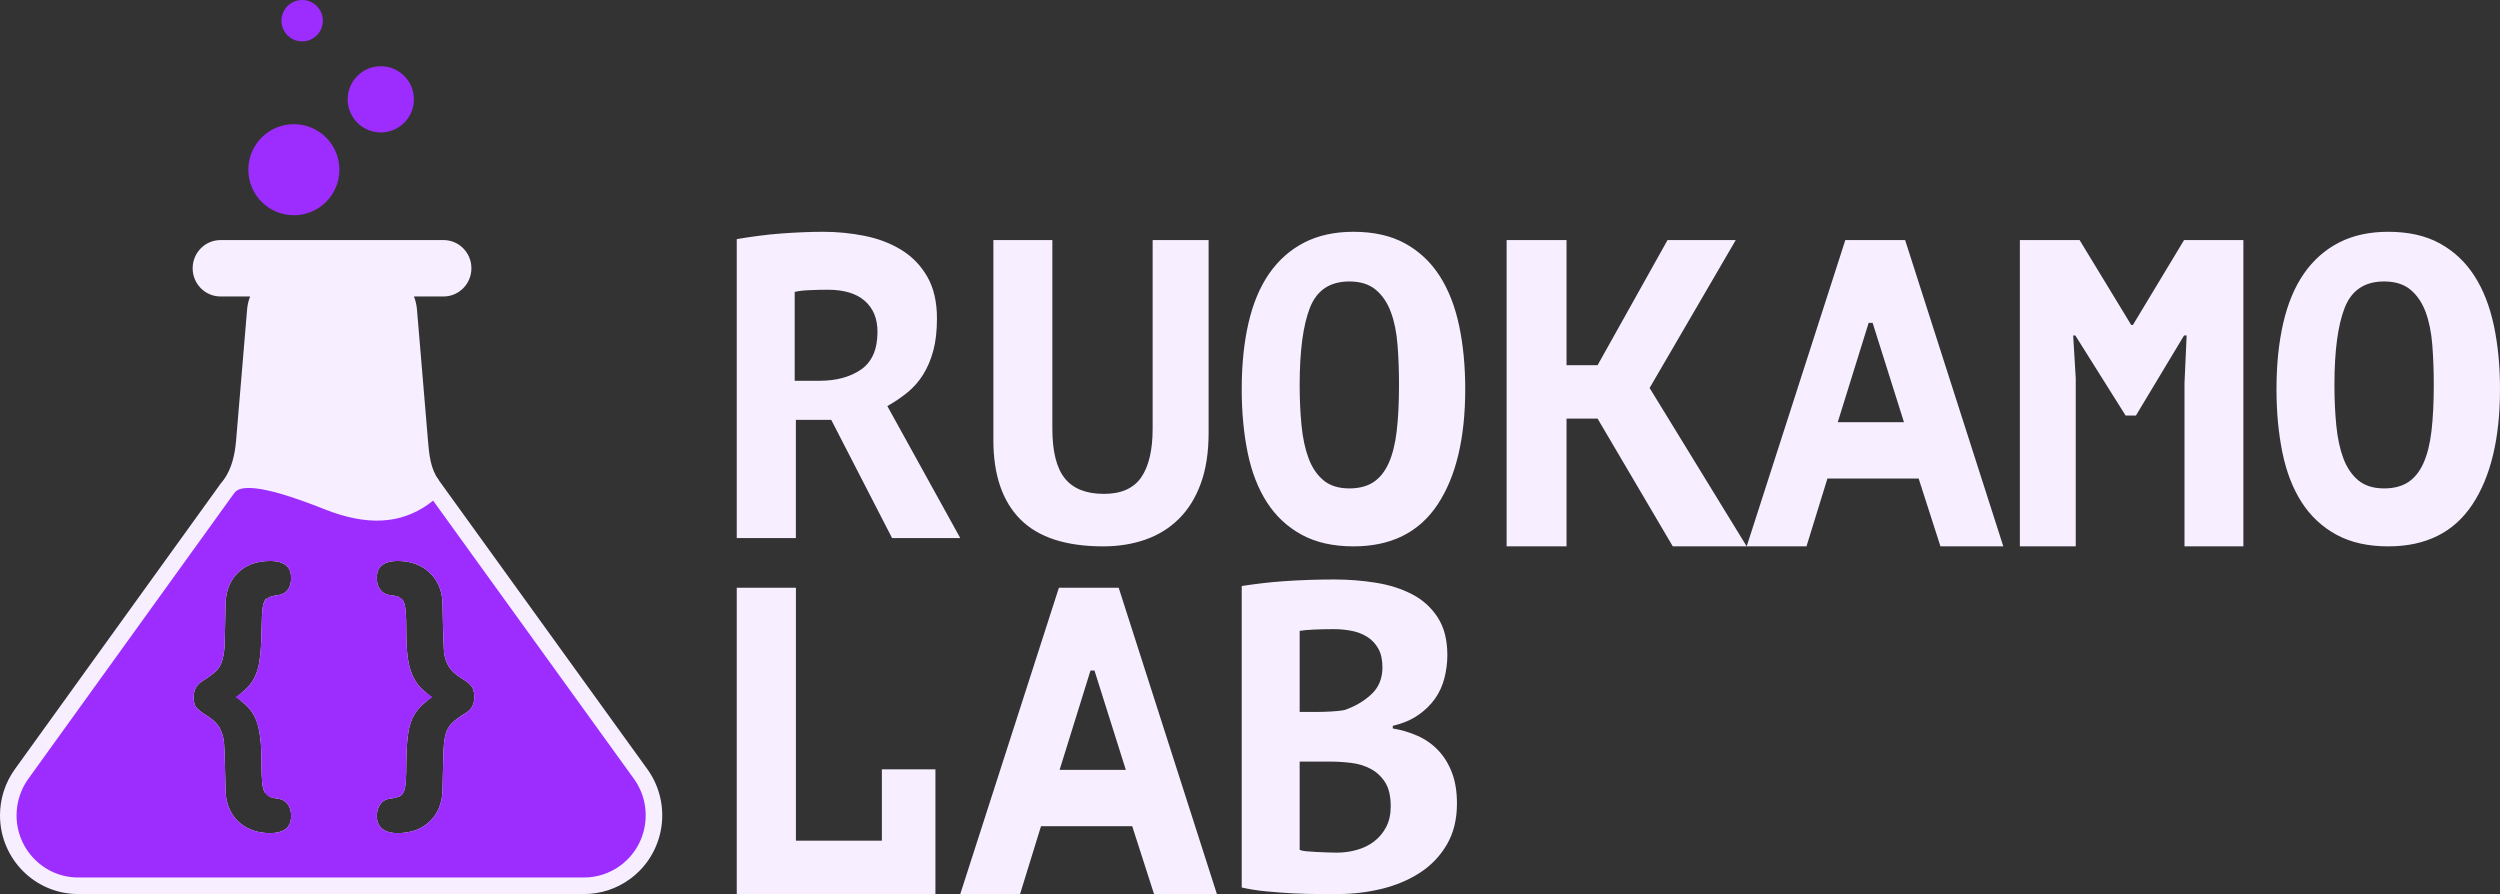 <svg xmlns="http://www.w3.org/2000/svg" width="302" height="108" viewBox="0 0 302 108">
  <rect x="0" y="0" width="302" height="108" fill="#333333" stroke="none"/>
  <g fill="none" fill-rule="evenodd">
    <path fill="#F7EEFF" d="M89 28.886C89.799 28.747 90.659 28.617 91.58 28.495 92.501 28.373 93.422 28.278 94.343 28.208 95.264 28.139 96.158 28.087 97.027 28.052 97.896 28.017 98.695 28 99.425 28 101.127 28 102.804 28.165 104.455 28.495 106.105 28.825 107.582 29.39 108.885 30.189 110.188 30.988 111.231 32.065 112.013 33.42 112.794 34.775 113.185 36.46 113.185 38.475 113.185 39.969 113.038 41.263 112.742 42.357 112.447 43.451 112.039 44.415 111.517 45.249 110.996 46.083 110.362 46.804 109.615 47.412 108.868 48.02 108.06 48.567 107.191 49.054L116 65 107.764 65 100.415 50.721 96.141 50.721 96.141 65 89 65 89 28.886zM99.989 35C99.224 35 98.468 35.018 97.721 35.053 96.974 35.088 96.401 35.159 96 35.264L96 46 98.951 46C101.027 46 102.721 45.542 104.033 44.625 105.344 43.708 106 42.192 106 40.077 106 38.49 105.49 37.248 104.47 36.349 103.45 35.45 101.956 35 99.989 35zM139.24 29L146 29 146 52.281C146 54.637 145.688 56.672 145.064 58.387 144.44 60.102 143.565 61.522 142.438 62.648 141.311 63.774 139.968 64.614 138.408 65.169 136.848 65.723 135.132 66 133.26 66 128.753 66 125.417 64.909 123.25 62.726 121.083 60.544 120 57.356 120 53.164L120 29 127.124 29 127.124 51.761C127.124 54.533 127.627 56.542 128.632 57.789 129.637 59.037 131.215 59.66 133.364 59.66 135.444 59.66 136.943 58.993 137.862 57.659 138.781 56.326 139.24 54.36 139.24 51.761L139.24 29zM150 47C150 44.042 150.273 41.38 150.818 39.014 151.364 36.647 152.199 34.655 153.324 33.037 154.449 31.419 155.855 30.175 157.543 29.305 159.23 28.435 161.216 28 163.5 28 165.955 28 168.034 28.47 169.739 29.409 171.443 30.349 172.832 31.654 173.906 33.324 174.98 34.995 175.764 36.995 176.259 39.327 176.753 41.658 177 44.216 177 47 177 52.951 175.884 57.605 173.651 60.963 171.418 64.321 168.034 66 163.5 66 161.045 66 158.957 65.53 157.236 64.591 155.514 63.651 154.116 62.346 153.043 60.676 151.969 59.005 151.193 57.005 150.716 54.673 150.239 52.342 150 49.784 150 47zM157 46.5C157 48.256 157.075 49.892 157.225 51.407 157.375 52.922 157.658 54.239 158.075 55.358 158.492 56.478 159.092 57.364 159.875 58.019 160.658 58.673 161.7 59 163 59 164.167 59 165.133 58.75 165.9 58.251 166.667 57.752 167.283 56.986 167.75 55.952 168.217 54.919 168.542 53.619 168.725 52.053 168.908 50.486 169 48.635 169 46.5 169 44.813 168.942 43.211 168.825 41.696 168.708 40.181 168.442 38.855 168.025 37.719 167.608 36.583 167 35.679 166.2 35.007 165.4 34.336 164.333 34 163 34 160.667 34 159.083 35.05 158.25 37.151 157.417 39.251 157 42.368 157 46.5zM192.987 50.566L189.237 50.566 189.237 66 182 66 182 29 189.237 29 189.237 44.117 192.987 44.117 201.439 29 209.679 29 199.273 46.866 211 66 202.073 66 192.987 50.566zM231.772 57.807L220.753 57.807 218.223 66 211 66 222.915 29 230.138 29 242 66 234.408 66 231.772 57.807zM222 51L230 51 226.213 39 225.733 39 222 51zM263.887 46.284L264.146 40.523 263.835 40.523 258.019 50.196 256.773 50.196 250.698 40.523 250.438 40.523 250.75 45.703 250.75 66 244 66 244 29 251.217 29 257.448 39.254 257.656 39.254 263.835 29 271 29 271 66 263.887 66 263.887 46.284zM275 47C275 44.042 275.273 41.38 275.818 39.014 276.364 36.647 277.199 34.655 278.324 33.037 279.449 31.419 280.855 30.175 282.543 29.305 284.23 28.435 286.216 28 288.5 28 290.955 28 293.034 28.47 294.739 29.409 296.443 30.349 297.832 31.654 298.906 33.324 299.98 34.995 300.764 36.995 301.259 39.327 301.753 41.658 302 44.216 302 47 302 52.951 300.884 57.605 298.651 60.963 296.418 64.321 293.034 66 288.5 66 286.045 66 283.957 65.53 282.236 64.591 280.514 63.651 279.116 62.346 278.043 60.676 276.969 59.005 276.193 57.005 275.716 54.673 275.239 52.342 275 49.784 275 47zM282 46.5C282 48.256 282.075 49.892 282.225 51.407 282.375 52.922 282.658 54.239 283.075 55.358 283.492 56.478 284.092 57.364 284.875 58.019 285.658 58.673 286.7 59 288 59 289.167 59 290.133 58.75 290.9 58.251 291.667 57.752 292.283 56.986 292.75 55.952 293.217 54.919 293.542 53.619 293.725 52.053 293.908 50.486 294 48.635 294 46.5 294 44.813 293.942 43.211 293.825 41.696 293.708 40.181 293.442 38.855 293.025 37.719 292.608 36.583 292 35.679 291.2 35.007 290.4 34.336 289.333 34 288 34 285.667 34 284.083 35.05 283.25 37.151 282.417 39.251 282 42.368 282 46.5zM106.53 92.936L113 92.936 113 108 89 108 89 71 96.148 71 96.148 101.551 106.53 101.551 106.53 92.936zM136.772 99.807L125.753 99.807 123.223 108 116 108 127.915 71 135.138 71 147 108 139.408 108 136.772 99.807zM128 93L136 93 132.213 81 131.733 81 128 93zM174.84 79.131C174.84 80.045 174.725 80.96 174.497 81.875 174.268 82.79 173.89 83.625 173.363 84.382 172.836 85.138 172.15 85.807 171.306 86.388 170.462 86.968 169.443 87.399 168.247 87.681L168.247 87.997C169.302 88.173 170.304 88.472 171.254 88.894 172.203 89.317 173.029 89.897 173.732 90.636 174.435 91.375 174.989 92.272 175.394 93.328 175.798 94.383 176 95.632 176 97.075 176 98.975 175.596 100.62 174.787 102.01 173.978 103.4 172.897 104.534 171.544 105.414 170.19 106.294 168.652 106.944 166.929 107.367 165.206 107.789 163.431 108 161.602 108L159.308 108C158.377 108 157.375 107.974 156.302 107.921 155.23 107.868 154.14 107.789 153.032 107.683 151.925 107.578 150.914 107.419 150 107.208L150 70.792C150.668 70.686 151.433 70.581 152.294 70.475 153.156 70.369 154.078 70.281 155.063 70.211 156.047 70.141 157.058 70.088 158.095 70.053 159.133 70.018 160.161 70 161.181 70 162.903 70 164.582 70.132 166.217 70.396 167.852 70.66 169.311 71.126 170.594 71.794 171.878 72.463 172.906 73.395 173.68 74.592 174.453 75.788 174.84 77.301 174.84 79.131zM161.47 103C162.307 103 163.119 102.889 163.906 102.668 164.693 102.447 165.388 102.106 165.991 101.646 166.594 101.185 167.079 100.605 167.447 99.905 167.816 99.204 168 98.375 168 97.417 168 96.201 167.782 95.243 167.347 94.543 166.912 93.843 166.342 93.299 165.639 92.912 164.936 92.525 164.149 92.276 163.279 92.166 162.408 92.055 161.537 92 160.667 92L157 92 157 102.668C157.167 102.742 157.435 102.797 157.804 102.834 158.172 102.871 158.565 102.899 158.984 102.917 159.403 102.936 159.838 102.954 160.29 102.972 160.742 102.991 161.135 103 161.47 103zM159.2 86C159.667 86 160.208 85.983 160.825 85.948 161.442 85.913 161.95 85.86 162.35 85.791 163.617 85.372 164.708 84.743 165.625 83.906 166.542 83.068 167 81.969 167 80.607 167 79.7 166.833 78.949 166.5 78.356 166.167 77.763 165.725 77.291 165.175 76.942 164.625 76.593 164 76.349 163.3 76.209 162.6 76.07 161.867 76 161.1 76 160.233 76 159.433 76.017 158.7 76.052 157.967 76.087 157.4 76.14 157 76.209L157 86 159.2 86zM50.368 37.368L51.696 53.175C51.842 54.913 51.988 56.588 53 58L53 64 28 64 27 58C28.012 56.588 28.377 54.913 28.523 53.175L29.851 37.368C29.897 36.822 30.022 36.3 30.214 35.814L26.64 35.814C24.781 35.814 23.273 34.289 23.273 32.407 23.273 30.525 24.781 29 26.64 29L53.579 29C55.439 29 56.946 30.525 56.946 32.407 56.946 34.289 55.439 35.814 53.579 35.814L50.005 35.814C50.197 36.3 50.322 36.822 50.368 37.368z"/>
    <path fill="#9D2DFF" stroke="#F7EEFF" stroke-width="2" d="M52.518,59.04 C52.173,59.322 51.451,59.904 51.075,60.164 C48.172,62.175 44.586,62.584 39.521,60.569 C31.553,57.399 28.616,57.411 27.491,58.971 L2.611,93.498 C1.564,94.95 1,96.699 1,98.494 C1,103.193 4.782,107 9.445,107 L70.555,107 C72.334,107 74.069,106.434 75.51,105.381 C79.288,102.624 80.13,97.302 77.389,93.498 L52.518,59.04 Z M30.126,84.208 C30.521,84.549 30.863,84.914 31.15,85.303 C31.704,86.054 32.082,86.985 32.292,88.089 C32.488,89.122 32.585,90.417 32.585,91.981 C32.585,93.08 32.61,93.886 32.658,94.383 C32.697,94.795 32.769,95.077 32.847,95.218 C32.896,95.308 32.916,95.327 32.897,95.319 C33.027,95.37 33.34,95.44 33.779,95.507 C34.479,95.598 35.074,95.946 35.52,96.513 C35.955,97.068 36.164,97.764 36.164,98.569 C36.164,100.55 34.834,101.639 32.634,101.639 C31.432,101.639 30.34,101.385 29.371,100.873 C28.382,100.35 27.608,99.601 27.066,98.641 C26.533,97.696 26.262,96.621 26.249,95.44 C26.214,93.71 26.18,92.322 26.146,91.277 C26.113,90.293 26.065,89.651 26.015,89.428 C25.876,88.813 25.686,88.384 25.471,88.138 C25.202,87.83 24.838,87.531 24.374,87.244 C23.749,86.858 23.287,86.498 22.978,86.137 C22.569,85.658 22.394,85.01 22.394,84.212 C22.394,83.032 22.895,82.077 23.864,81.463 C24.627,80.989 25.157,80.595 25.439,80.306 C25.661,80.077 25.825,79.772 25.926,79.371 C26.051,78.878 26.125,78.333 26.146,77.735 C26.168,77.075 26.203,75.472 26.249,72.93 C26.288,71.104 26.891,69.594 28.057,68.461 C29.224,67.329 30.769,66.767 32.634,66.767 C34.831,66.767 36.164,67.84 36.164,69.804 C36.164,70.63 35.96,71.333 35.525,71.88 C35.082,72.438 34.482,72.776 33.786,72.865 C33.263,72.937 32.929,73.035 32.825,73.107 C32.825,73.107 32.771,73.219 32.728,73.497 C32.657,73.962 32.607,74.946 32.585,76.407 C32.561,77.924 32.469,79.177 32.305,80.173 C32.127,81.253 31.771,82.192 31.231,82.98 C30.931,83.417 30.563,83.826 30.126,84.208 Z M50.56,84.212 C50.358,84.038 50.172,83.859 50.003,83.675 C49.53,83.164 49.147,82.551 48.851,81.842 C48.561,81.148 48.362,80.345 48.248,79.433 C48.139,78.561 48.085,77.548 48.085,76.392 C48.085,75.332 48.063,74.526 48.019,73.981 C47.983,73.528 47.917,73.227 47.855,73.109 C47.826,73.053 47.814,73.042 47.799,73.036 C47.649,72.977 47.35,72.916 46.904,72.865 C46.225,72.774 45.641,72.439 45.191,71.895 C44.737,71.346 44.523,70.637 44.523,69.804 C44.523,67.844 45.842,66.767 48.018,66.767 C49.242,66.767 50.34,67.018 51.299,67.525 C52.273,68.04 53.046,68.781 53.605,69.734 C54.16,70.681 54.442,71.756 54.456,72.934 C54.521,76.546 54.604,78.699 54.668,78.961 C54.816,79.565 55.016,79.991 55.248,80.247 C55.535,80.565 55.888,80.851 56.31,81.104 C56.904,81.459 57.364,81.826 57.692,82.221 C58.11,82.722 58.293,83.394 58.293,84.212 C58.293,85.405 57.795,86.36 56.834,86.947 C56.096,87.398 55.575,87.784 55.282,88.084 C55.045,88.327 54.878,88.634 54.777,89.023 C54.656,89.488 54.577,90.251 54.55,91.288 C54.522,92.392 54.49,93.777 54.456,95.442 C54.416,97.269 53.807,98.784 52.63,99.928 C51.452,101.071 49.896,101.639 48.018,101.639 C47.001,101.639 46.163,101.399 45.533,100.881 C44.858,100.326 44.523,99.526 44.523,98.569 C44.523,98.057 44.619,97.575 44.814,97.132 C45.016,96.67 45.299,96.291 45.664,96.012 C46.031,95.731 46.455,95.56 46.906,95.507 C47.345,95.449 47.655,95.379 47.813,95.315 C47.821,95.312 47.83,95.303 47.859,95.24 C47.932,95.083 47.995,94.773 48.028,94.329 C48.066,93.805 48.085,93.019 48.085,91.966 C48.109,90.342 48.204,89.059 48.376,88.107 C48.562,87.08 48.92,86.18 49.453,85.418 C49.751,84.993 50.12,84.591 50.56,84.212 Z"/>
    <path fill="#9D2DFF" d="M54 65L61 85 54 103 26 103 20 85 26 65 54 65zM28.436 84.212C29.25 84.714 29.887 85.276 30.346 85.897 30.805 86.519 31.126 87.312 31.309 88.276 31.493 89.24 31.585 90.475 31.585 91.981 31.585 93.11 31.611 93.943 31.662 94.479 31.714 95.015 31.817 95.423 31.972 95.702 32.127 95.982 32.313 96.164 32.531 96.25 32.749 96.336 33.122 96.418 33.65 96.498 34.086 96.555 34.447 96.766 34.734 97.131 35.021 97.496 35.164 97.975 35.164 98.569 35.164 99.949 34.321 100.639 32.634 100.639 31.59 100.639 30.658 100.422 29.838 99.989 29.018 99.555 28.384 98.942 27.937 98.149 27.489 97.357 27.26 96.447 27.248 95.42 27.214 93.686 27.179 92.294 27.145 91.245 27.111 90.195 27.059 89.516 26.99 89.208 26.818 88.444 26.563 87.868 26.224 87.48 25.886 87.092 25.444 86.73 24.899 86.394 24.355 86.057 23.967 85.755 23.738 85.487 23.508 85.218 23.394 84.794 23.394 84.212 23.394 83.368 23.726 82.734 24.392 82.312 25.218 81.799 25.806 81.363 26.156 81.003 26.506 80.644 26.752 80.182 26.896 79.617 27.039 79.052 27.122 78.436 27.145 77.769 27.168 77.102 27.202 75.496 27.248 72.952 27.283 71.378 27.785 70.12 28.754 69.179 29.723 68.238 31.017 67.767 32.634 67.767 34.321 67.767 35.164 68.446 35.164 69.804 35.164 70.42 35.023 70.904 34.742 71.258 34.461 71.612 34.097 71.817 33.65 71.874 32.984 71.965 32.52 72.102 32.256 72.285 31.992 72.467 31.82 72.821 31.74 73.346 31.659 73.87 31.608 74.886 31.585 76.392 31.562 77.863 31.473 79.07 31.318 80.011 31.163 80.952 30.859 81.753 30.406 82.415 29.953 83.077 29.296 83.676 28.436 84.212zM52.251 84.212C51.632 83.824 51.127 83.419 50.737 82.997 50.347 82.575 50.026 82.061 49.773 81.457 49.521 80.852 49.343 80.136 49.24 79.309 49.137 78.482 49.085 77.51 49.085 76.392 49.085 75.308 49.062 74.478 49.016 73.902 48.97 73.326 48.879 72.906 48.741 72.644 48.603 72.382 48.411 72.202 48.164 72.105 47.918 72.008 47.542 71.931 47.037 71.874 46.613 71.817 46.254 71.612 45.962 71.258 45.669 70.904 45.523 70.42 45.523 69.804 45.523 68.446 46.355 67.767 48.018 67.767 49.085 67.767 50.023 67.981 50.832 68.409 51.64 68.837 52.277 69.447 52.742 70.24 53.206 71.033 53.444 71.937 53.456 72.952 53.525 76.74 53.605 78.821 53.697 79.198 53.88 79.951 54.15 80.524 54.506 80.918 54.861 81.311 55.291 81.659 55.796 81.962 56.301 82.264 56.677 82.563 56.923 82.86 57.17 83.157 57.293 83.607 57.293 84.212 57.293 85.067 56.966 85.695 56.312 86.094 55.509 86.585 54.927 87.015 54.566 87.386 54.204 87.757 53.952 88.219 53.809 88.772 53.665 89.325 53.579 90.155 53.551 91.262 53.522 92.368 53.49 93.754 53.456 95.42 53.421 96.994 52.914 98.258 51.933 99.21 50.952 100.163 49.647 100.639 48.018 100.639 47.215 100.639 46.599 100.462 46.168 100.109 45.738 99.755 45.523 99.242 45.523 98.569 45.523 98.192 45.592 97.847 45.73 97.533 45.867 97.22 46.048 96.977 46.272 96.806 46.495 96.635 46.751 96.532 47.037 96.498 47.554 96.43 47.938 96.344 48.19 96.241 48.443 96.139 48.635 95.945 48.767 95.66 48.899 95.374 48.985 94.955 49.025 94.402 49.065 93.849 49.085 93.041 49.085 91.981 49.108 90.406 49.2 89.174 49.36 88.284 49.521 87.395 49.825 86.63 50.272 85.991 50.72 85.353 51.379 84.759 52.251 84.212zM35.5 26C32.462 26 30 23.538 30 20.5 30 17.462 32.462 15 35.5 15 38.538 15 41 17.462 41 20.5 41 23.538 38.538 26 35.5 26zM46 16C43.791 16 42 14.209 42 12 42 9.791 43.791 8 46 8 48.209 8 50 9.791 50 12 50 14.209 48.209 16 46 16zM36.5 5C35.119 5 34 3.881 34 2.5 34 1.119 35.119 0 36.5 0 37.881 0 39 1.119 39 2.5 39 3.881 37.881 5 36.5 5z"/>
  </g>
</svg>
